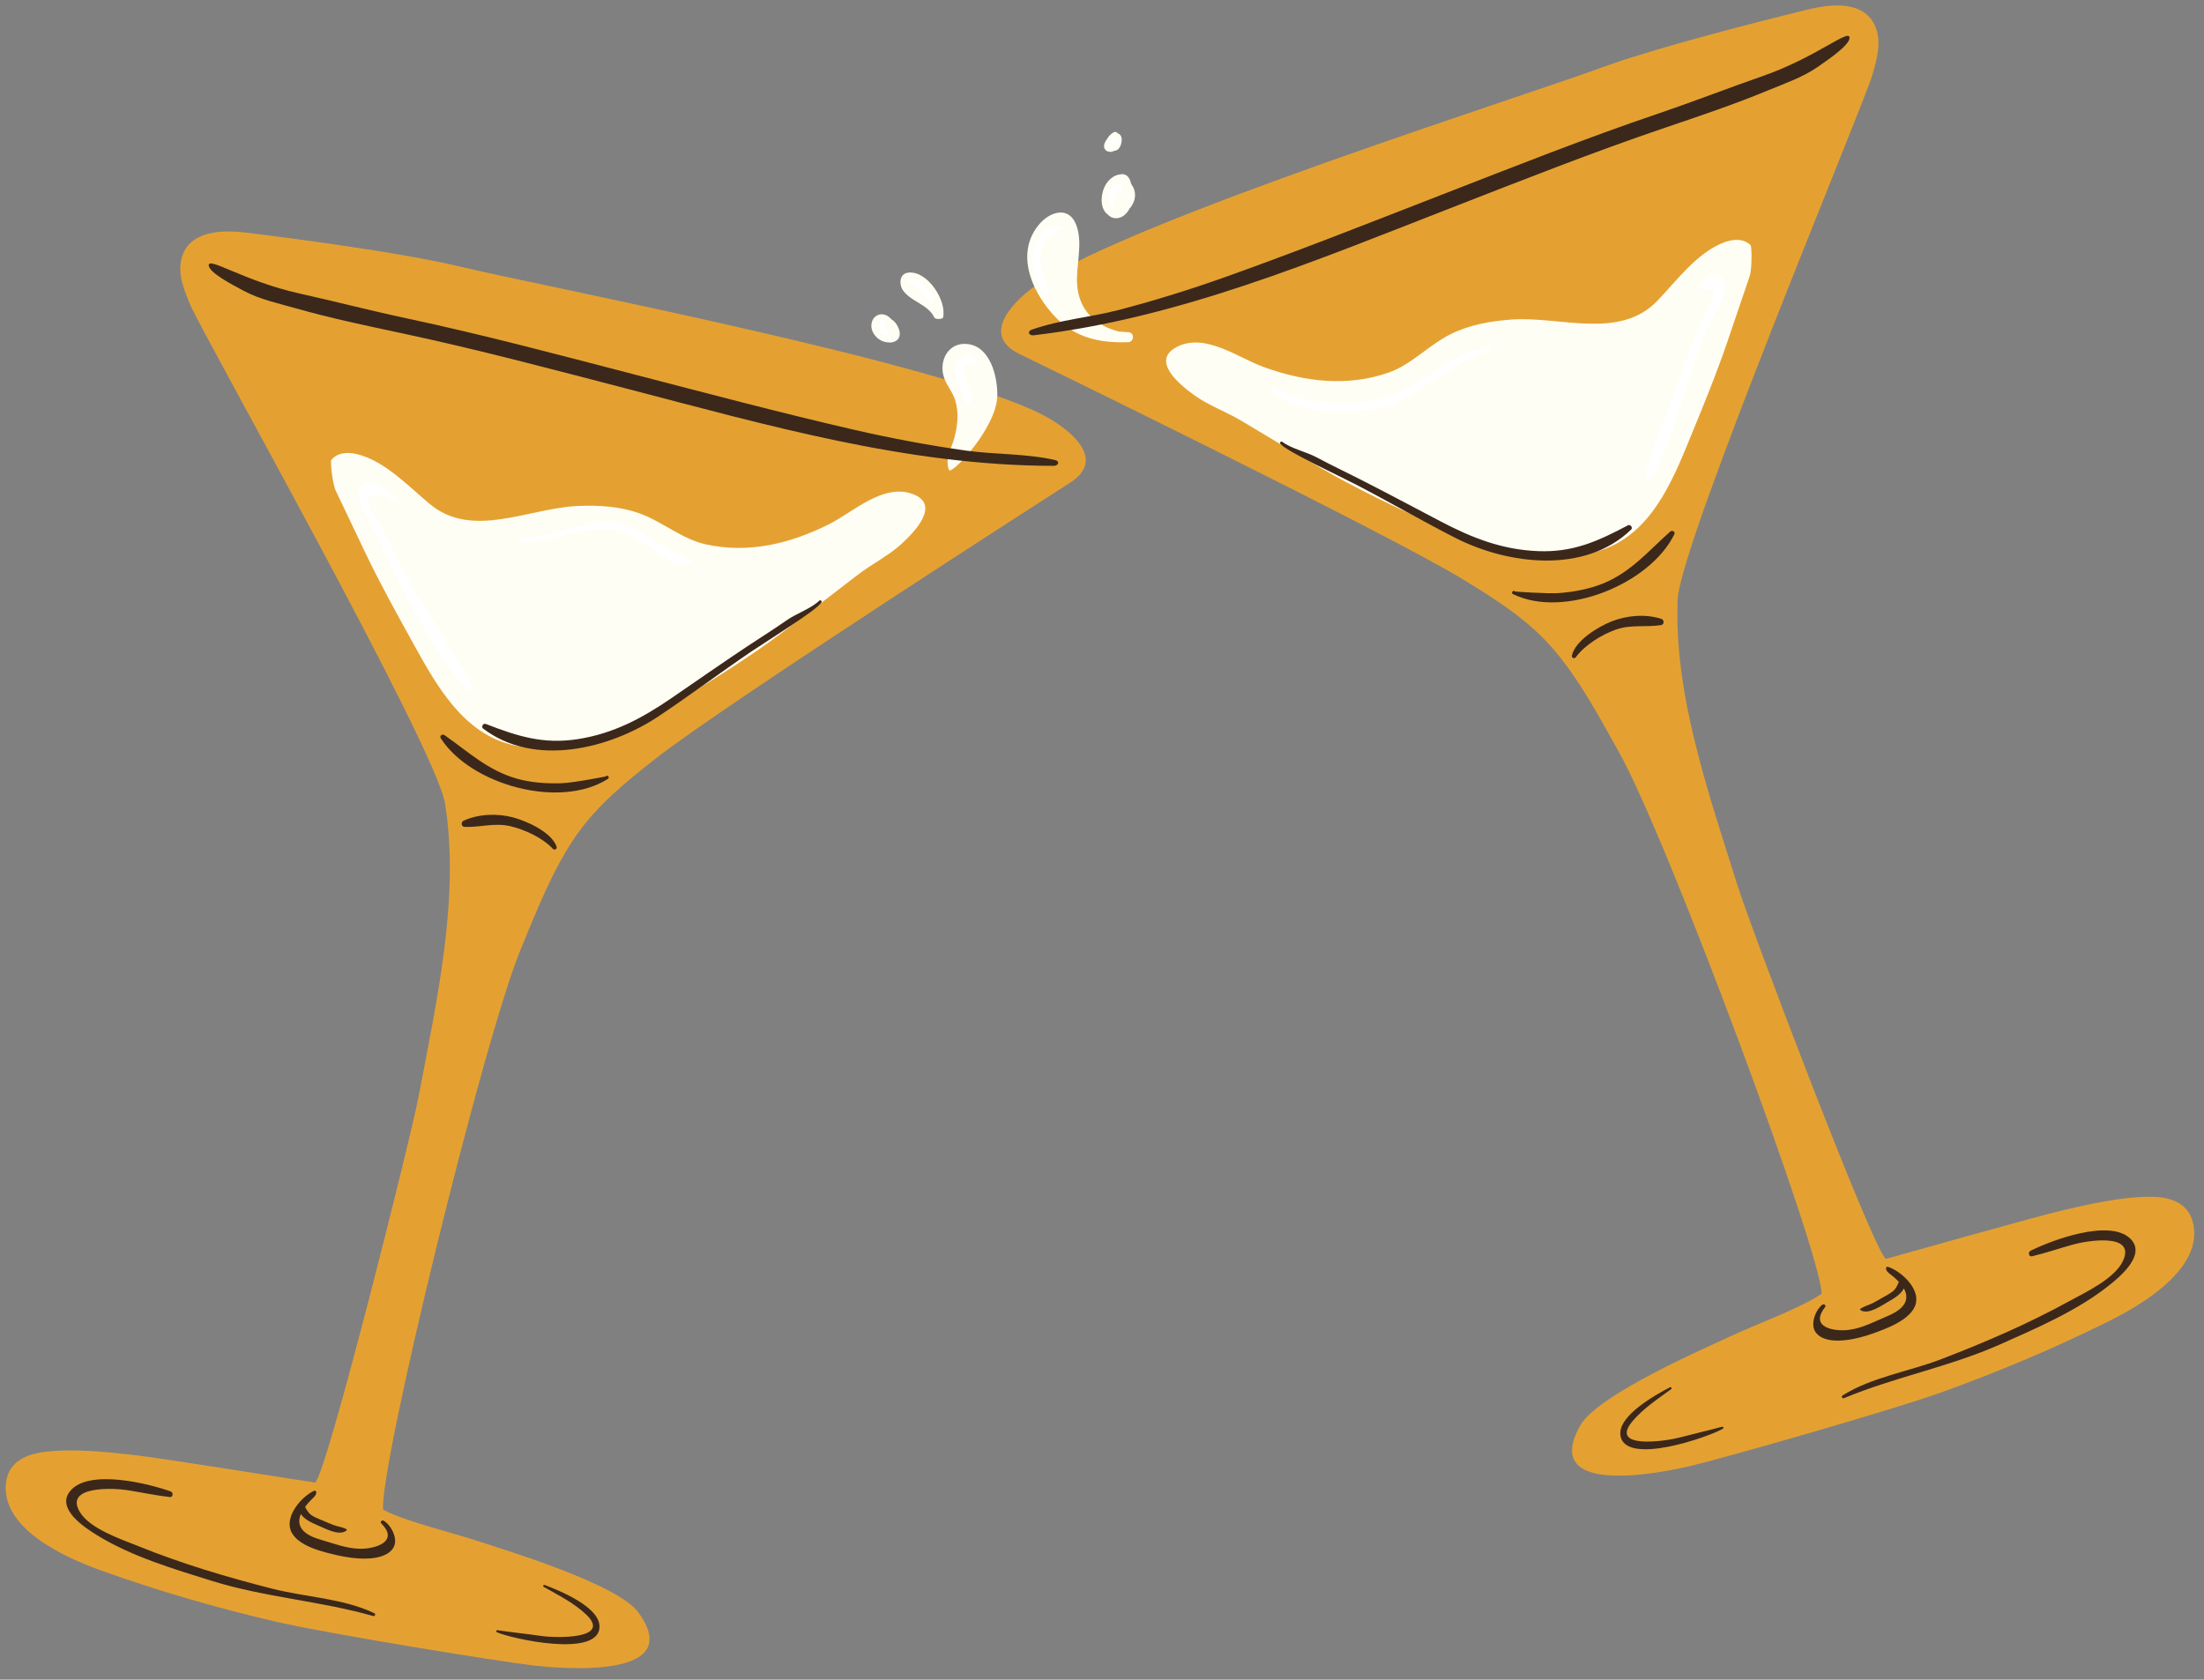 <?xml version="1.0" encoding="UTF-8" standalone="no"?><svg xmlns="http://www.w3.org/2000/svg" xmlns:xlink="http://www.w3.org/1999/xlink" fill="#000000" height="361.3" preserveAspectRatio="xMidYMid meet" version="1.1" viewBox="13.4 10.4 474.0 361.3" width="474" zoomAndPan="magnify">
 <rect x="13.4" y="10.4" width="474.0" height="361.3" fill="#808080" stroke="none"/>
 <g id="surface1">
  <g id="change1_1"><path d="m485.01 273.33c-1.11-4.45-5.3-5.54-9.39-5.5-6.08 0.06-12.5 1.5-18.39 2.86-6.29 1.45-38.17 10.53-38.23 10.5-2.64-1.55-28.9-70.73-31.91-80.28-3.14-9.98-6.44-19.93-8.97-30.08-2.56-10.26-4.33-20.83-3.92-31.44 0.47-12.03 40.05-106.5 41.88-112.89 0.93-3.246 2.01-6.887 0.71-10.199-2.32-5.887-9.59-5.074-14.54-3.86-0.41 0.106-30.29 7.301-44.52 12.536-17.33 6.371-100.33 32.585-120.8 46.277-5.01 3.355-13.15 11.035-4.27 15.297 0.68 0.32 78.76 38.339 95.44 48.519 6.79 4.14 13.63 8.45 18.94 14.47 5.89 6.69 10.28 15.05 14.61 22.78 10.39 18.56 43.39 107.46 43.52 116.37-4.35 3.04-14.74 6.83-19.64 9.17-4.29 2.03-28.5 12.42-32.29 19.18-8.75 15.61 17.79 10.12 24.05 8.62 7.15-1.7 42.78-11.87 53.35-15.66 12.43-4.45 24.77-9.66 36.58-15.55 6.89-3.44 20.24-11.33 17.79-21.12zm-470.3 55.89c0.586-4.56 4.617-6.12 8.68-6.56 6.047-0.66 12.589 0.03 18.605 0.69 6.414 0.71 39.137 6.01 39.192 5.96 2.445-1.84 20.452-73.61 22.322-83.45 1.95-10.28 4.06-20.54 5.39-30.92 1.34-10.49 1.87-21.19 0.22-31.68-1.87-11.9-52.21-101.1-54.772-107.23-1.301-3.12-2.801-6.608-1.895-10.05 1.613-6.117 8.93-6.16 13.988-5.531 0.426 0.055 30.93 3.715 45.679 7.25 17.95 4.305 103.45 20.649 125.38 31.86 5.37 2.741 14.35 9.421 6.02 14.691-0.63 0.4-73.74 47.28-89.12 59.33-6.26 4.9-12.54 9.99-17.11 16.59-5.08 7.33-8.46 16.14-11.86 24.33-8.15 19.64-30.539 111.79-29.629 120.65 4.679 2.51 15.429 5.07 20.579 6.81 4.5 1.52 29.76 9.01 34.31 15.28 10.51 14.49-16.49 12.13-22.89 11.37-7.3-0.85-43.87-6.79-54.812-9.32-12.855-2.97-25.722-6.7-38.14-11.18-7.25-2.61-21.43-8.88-20.137-18.89" fill="#e4a132"/></g>
  <g id="change2_1"><path d="m254.64 40.586c-0.06 0.883-0.44 2.113-1.48 2.242-0.03 0.008-0.06 0.004-0.1 0.004-0.38 0.211-0.8 0.301-1.21 0.191-0.05-0.015-0.09-0.035-0.14-0.05-0.19-0.02-0.35-0.098-0.46-0.239-0.74-0.574-0.39-1.64 0.29-2.523 0.32-0.547 0.78-1.02 1.32-1.328 0.26-0.153 0.64-0.184 0.84 0.113 0.01 0.024 0.02 0.051 0.03 0.074 0.6 0.118 0.96 0.75 0.91 1.516zm-48.74 43.242c-0.53 0.258-1.08 0.301-1.61 0.207-1.77-0.097-3.44-1.726-3.49-3.476-0.07-2.161 2.06-3.332 3.79-1.973 0.17 0.141 0.37 0.324 0.57 0.535 0.25 0.156 0.48 0.336 0.67 0.551 0.98 1.086 1.8 3.312 0.07 4.156zm2.82-14.785c-1.97 0.238-2.02 2.617-1.04 3.93 1.8 2.394 5.23 2.863 6.64 5.675 0.3 0.606 1.82 0.352 1.89 0.079 0.88-3.586-3.34-10.188-7.49-9.684zm48.53-15.285c-0.2 0.515-0.52 1.058-0.93 1.527-0.31 0.598-0.74 1.125-1.28 1.524-1.04 0.757-2.49 0.738-3.39-0.247v-0.007c-1.93-1.407-1.47-4.828-0.38-6.559 0.7-1.117 1.87-1.988 2.98-2.066 1.41-0.34 2.12 0.687 2.39 1.937 0.09 0.129 0.16 0.266 0.23 0.41 0.68 0.969 0.82 2.313 0.38 3.481zm-1.18 30.246c-8.01 0.281-13.54-1.781-18.2-8.473-3.53-5.07-5.33-11.59-1.06-16.785 2.35-2.863 6.52-4.152 8.08 0.121 1.49 4.082-0.17 8.692 0.17 12.867 0.46 5.653 4.1 8.707 8.95 9.985 0.74 0.039 1.48 0.086 2.2 0.168 1.22 0.14 1.05 2.078-0.14 2.117zm133.81-20.867c-1.55-1.524-3.84-1.297-5.7-0.598-5.82 2.199-10.18 8.238-14.35 12.574-8.15 8.489-20.99 3.258-31.37 4.024-4.48 0.328-9.04 1.125-13.09 3.148-4.77 2.383-8.42 6.567-13.4 8.285-8.72 3.012-17.78 2.051-26.83-1.23-5.4-1.961-12.51-7.383-18.53-4.371-5.91 2.953 0.48 8.164 3.57 10.394 3.08 2.235 6.86 3.567 10.16 5.527 2.31 1.38 17.32 10.47 22.58 13.23 9.77 5.15 19.6 9.8 30.18 13.07 7.94 2.46 16.97 4.29 25.07 1.42 10.24-3.62 14.77-14.37 18.58-23.69 2.82-6.869 5.69-13.826 8.09-20.85 1.5-4.379 4.68-13.808 4.83-14.203 0.54-1.457 0.5-6.441 0.21-6.73zm-162 32.418c0.08-4.008-1.42-10.543-6.33-11.145-4.27-0.527-6.37 3.742-5.09 7.301 0.62 1.727 1.84 3.023 2.38 4.832 0.8 2.684 0.52 5.407-0.2 8.067-0.61 2.27-2.08 4.53-1.15 6.88 0.48 1.23 10.23-9.02 10.39-15.935zm-142.24 20.465c0.187 0.37 4.453 9.36 6.449 13.54 3.207 6.69 6.875 13.26 10.466 19.76 4.88 8.81 10.64 18.96 21.23 21.36 8.37 1.9 17.13-0.97 24.73-4.34 10.12-4.48 19.34-10.25 28.45-16.5 4.89-3.37 18.74-14.14 20.88-15.78 3.04-2.33 6.64-4.1 9.45-6.68 2.8-2.57 8.54-8.49 2.32-10.74-6.32-2.28-12.76 3.93-17.89 6.51-8.6 4.31-17.49 6.33-26.5 4.35-5.15-1.12-9.27-4.85-14.27-6.66-4.26-1.54-8.88-1.8-13.37-1.6-10.4 0.46-22.54 7.15-31.63-0.33-4.65-3.82-9.683-9.31-15.718-10.81-1.93-0.48-4.23-0.44-5.59 1.25-0.257 0.33 0.289 5.28 0.993 6.67" fill="#fffef5"/></g>
  <g id="change3_1"><path d="m253.13 40.043c-0.43 0.094-0.62 0.477-0.84 0.824-0.2 0.305-0.49 0.629-0.41 1.012 0.03 0.156 0.14 0.273 0.31 0.262 0.41-0.028 0.62-0.344 0.82-0.664 0.21-0.336 0.54-0.747 0.47-1.157-0.03-0.156-0.18-0.312-0.35-0.277zm1.01 9.965c-1.92 0.222-2.69 2.933-1.98 4.496 0.15 0.32 0.55 0.25 0.68-0.024 0.3-0.593 0.28-1.347 0.44-1.984 0.2-0.801 0.7-1.098 1.27-1.625 0.32-0.305 0.02-0.914-0.41-0.863zm-13.12 9.109c-2.66-0.472-4.51 2.36-5.16 4.602-0.95 3.254 0 7.797 2.62 10.031 0.18 0.16 0.53 0 0.48-0.258-0.4-2.308-1.76-4.301-1.86-6.703-0.13-2.961 1.17-5.832 4.08-6.902 0.43-0.16 0.18-0.711-0.16-0.77zm-37.1 22.024c-0.25-0.477-0.16-1.098-0.26-1.614-0.09-0.437-0.78-0.461-0.95-0.074-0.37 0.848-0.27 2.899 0.98 3.012 0.26 0.023 0.56-0.102 0.63-0.375 0.11-0.387-0.24-0.652-0.4-0.949zm10.34-6.723c-0.14-0.535-0.68-0.856-1.04-1.246-0.44-0.465-0.83-0.969-1.26-1.438-0.74-0.789-1.57-1.492-2.71-1.339-0.47 0.062-0.42 0.8 0 0.898 1.16 0.266 1.79 1.156 2.48 2.039 0.5 0.617 1.28 1.824 2.2 1.613 0.23-0.05 0.39-0.3 0.33-0.527zm9.15 13.695c-1.12-2.336-3.86-1.16-4.45 0.907-0.37 1.285-0.02 2.589 0.47 3.796 0.53 1.321 1.05 3.196 1.95 4.278 0.14 0.176 0.47 0.187 0.59-0.024 0.69-1.168 0.06-2.558-0.45-3.699-0.69-1.543-2.22-6.004 1.25-4.601 0.43 0.175 0.86-0.208 0.64-0.657zm110.29-3.008c-7.24 0.723-12.54 6.45-18.84 9.485-7.92 3.816-19.71 3.461-27.38-0.871-0.52-0.293-1.02 0.469-0.58 0.859 5.87 5.262 17.03 5.266 24.2 3.231 3.59-1.02 6.55-2.86 9.61-4.946 4.27-2.922 8.33-5.238 13.17-7.117 0.36-0.141 0.2-0.68-0.18-0.641zm-171.82 45.715c-6.39-2.06-10.95-7.84-18.06-8.08-3.55-0.12-6.91 1.16-10.27 2.14-2.81 0.81-6.02 0.71-8.62 1.92-0.14 0.06-0.09 0.29 0.06 0.29 6.9 0.21 13.54-3.8 20.3-2.69 4.33 0.71 7.22 3.34 10.73 5.64 2 1.32 3.47 2.16 5.8 1.52 0.35-0.09 0.45-0.61 0.06-0.74zm222.01-60.371c-1.6-2.054-4.19-0.133-4.9 1.504-0.25 0.57 0.54 1.106 0.94 0.594 2.3 0.066 2.86 0.863 1.67 2.387-0.22 0.48-0.44 0.961-0.66 1.437-0.67 1.445-1.43 2.84-2.09 4.285-1.56 3.442-2.79 7.032-3.97 10.617-2.31 7-6.12 14.187-7.54 21.367-0.12 0.63 0.89 0.97 1.2 0.42 5.93-10.52 7.74-22.939 12.83-33.841 0.88-1.879 4.18-6.641 2.52-8.77zm-270.14 88.181c-9.09-10.29-14.566-23.79-20.762-35.87-0.941-1.83-3.707-5.9-1.82-7.9 2.098-2.23 6.305 1.82 7.754 2.89 0.219 0.16 0.012 0.48-0.223 0.44-1.051-0.17-1.758-0.84-2.719-1.09-0.828-0.21-3.089-0.75-3.539 0.71-0.238 0.76 1.356 3.03 1.664 3.63 1.61 3.07 3.18 6.16 4.743 9.26 4.772 9.44 11.052 17.9 16.002 27.19 0.36 0.68-0.61 1.31-1.1 0.74" fill="#ffffff"/></g>
  <g id="change4_1"><path d="m363.53 123.39c-6.49 3.43-11.82 5.87-19.38 5.56-7.72-0.31-14.14-2.84-20.88-6.37-5.81-3.04-11.61-6.16-17.47-9.13-3.08-1.57-6.2-3.04-9.25-4.68-2.2-1.18-5.45-1.87-7.36-3.32-0.26-0.2-0.65 0.14-0.44 0.41 1.24 1.59 12.49 6.81 16.31 8.79 7.15 3.72 14.13 7.78 21.31 11.44 11.31 5.77 27.89 7.86 37.84-1.79 0.41-0.4-0.17-1.17-0.68-0.91zm20.24 193.91c-3.06 0.82-6.16 1.53-9.23 2.34-2.95 0.78-15.11 2.55-10.09-3.48 2.31-2.77 5.46-4.82 8.34-6.94 0.24-0.18 0.02-0.54-0.25-0.4-3.04 1.59-11.02 6-10.66 10.15 0.61 7.03 19.3 0.44 22.07-1.26 0.22-0.13 0.07-0.47-0.18-0.41zm87.78-40.46c-4.5-4.36-17.04 0.4-21.46 2.61-0.6 0.3-0.38 1.35 0.34 1.18 3.01-0.72 5.87-1.7 8.83-2.53 2.9-0.82 13.51-2.6 10.74 3.48-1.77 3.89-8.21 6.87-11.69 8.77-8.97 4.92-17.99 8.79-27.51 12.45-6.85 2.63-14.92 3.84-21.16 7.79-0.32 0.2-0.02 0.71 0.32 0.57 10.89-4.55 22.66-6.72 33.51-11.54 7.91-3.51 16.64-7.27 23.46-12.68 2.49-1.98 8.14-6.69 4.62-10.1zm-100.84-133.31c-3.37-1.11-7.44-0.76-10.72 0.54-2.78 1.11-7.83 4.1-8.53 7.34-0.12 0.54 0.56 0.76 0.86 0.34 1.91-2.6 5.54-4.82 8.52-5.89 3.33-1.2 6.48-0.47 9.81-1 0.7-0.11 0.67-1.13 0.06-1.33zm1.89-18.78c-4.69 4.17-8.41 8.7-14.44 11.16-2.93 1.19-6.14 1.78-9.28 2.05-2.63 0.22-9.66-0.32-9.66-0.32-0.32-0.45-1 0.29-0.41 0.57 11.02 5.35 29.45-2.17 34.67-12.87 0.28-0.57-0.45-0.97-0.88-0.59zm46.85 158.16c-0.49-0.16-0.73 0.65 0.21 1.37 0.41 0.32 1.31 0.99 2.12 1.86-0.34 0.79-0.6 1.47-1.34 2.06-0.64 0.51-1.37 0.88-2.08 1.27-0.74 0.42-1.47 0.87-2.22 1.25-0.85 0.42-1.83 0.66-2.6 1.18-0.12 0.08-0.14 0.25-0.01 0.33 1.77 1.06 4.59-1.06 6.09-1.9 1-0.55 2.65-1.55 3.22-2.78 1.04 1.83 0.93 4.08-3.48 5.94-2.75 1.15-5.38 2.6-8.36 2.98-3.07 0.39-8.55-0.5-5.09-4.9 0.3-0.36-0.25-0.78-0.59-0.52-1.52 1.18-2.66 4.29-1.43 5.94 2.34 3.17 9.18 1.36 12.04 0.34 2.97-1.06 8.68-3.02 9.51-6.6 0.76-3.28-3.22-6.91-5.99-7.82zm-26.95-256.15c-7.48 2.605-14.78 5.461-22.27 8.004-15.88 5.379-31.46 11.574-47.09 17.648-15.21 5.918-30.44 11.941-45.81 17.434-7.69 2.742-15.46 5.172-23.35 7.238-5.98 1.562-12.54 2.059-18.71 4.238-1 0.352-0.63 1.328 0.48 1.196 31.29-3.708 60.41-15.985 89.55-27.332 15.32-5.965 30.61-12.028 46.19-17.313 7.46-2.535 14.88-5.012 22.17-8.043 3.54-1.469 7.42-2.789 10.59-4.984 2.61-1.801 6.96-4.786 6.92-6.344-0.05-2.024-7.17 4.246-18.67 8.258zm-334.21 40.75c0.145 1.554 4.809 4.008 7.609 5.492 3.41 1.812 7.422 2.668 11.106 3.715 7.59 2.16 15.246 3.754 22.957 5.398 16.085 3.434 31.975 7.668 47.895 11.801 30.27 7.872 60.62 16.662 92.13 16.692 1.12 0 1.37-1.01 0.33-1.25-6.38-1.44-12.95-1.16-19.07-2.02-8.08-1.13-16.09-2.64-24.04-4.46-15.91-3.661-31.73-7.868-47.53-11.966-16.23-4.211-32.43-8.543-48.82-12.031-7.743-1.649-15.329-3.637-23.059-5.352-11.891-2.636-19.699-8.035-19.508-6.019zm58.997 99.598c11 8.41 27.22 4.4 37.78-2.65 6.71-4.48 13.16-9.32 19.83-13.85 3.56-2.41 14.13-8.91 15.17-10.63 0.19-0.3-0.24-0.59-0.48-0.36-1.72 1.67-4.87 2.73-6.93 4.16-2.83 1.98-5.76 3.81-8.64 5.72-5.47 3.64-10.86 7.41-16.28 11.12-6.28 4.29-12.36 7.55-19.99 8.76-7.48 1.19-13.05-0.61-19.9-3.26-0.53-0.2-1.02 0.63-0.56 0.99zm2.97 194.39c2.95 1.36 22.28 5.72 22.07-1.33-0.12-4.17-8.57-7.61-11.78-8.83-0.28-0.11-0.46 0.27-0.19 0.42 3.1 1.76 6.48 3.44 9.09 5.92 5.69 5.4-6.59 5.07-9.61 4.63-3.15-0.45-6.31-0.78-9.45-1.24-0.25-0.04-0.36 0.32-0.13 0.43zm-86.002-20.88c7.406 4.58 16.512 7.29 24.777 9.86 11.336 3.52 23.281 4.3 34.633 7.54 0.352 0.1 0.594-0.43 0.254-0.6-6.664-3.2-14.824-3.46-21.938-5.27-9.879-2.52-19.281-5.31-28.769-9.14-3.68-1.49-10.418-3.7-12.633-7.35-3.461-5.71 7.285-5.19 10.258-4.71 3.039 0.48 5.996 1.12 9.07 1.48 0.731 0.09 0.824-0.98 0.199-1.21-4.648-1.68-17.656-4.94-21.621-0.08-3.093 3.79 3.063 7.81 5.77 9.48zm79.032-152.35c3.37 0.14 6.41-0.95 9.86-0.15 3.08 0.72 6.94 2.49 9.15 4.86 0.34 0.38 0.99 0.08 0.81-0.45-1.07-3.13-6.43-5.51-9.33-6.29-3.41-0.91-7.48-0.78-10.7 0.72-0.59 0.27-0.5 1.28 0.21 1.31zm-5.09-19.06c6.43 10.03 25.61 15.34 35.93 8.74 0.56-0.35-0.2-1-0.47-0.52 0 0-6.92 1.37-9.55 1.45-3.16 0.1-6.41-0.11-9.46-0.96-6.28-1.74-10.51-5.8-15.65-9.39-0.46-0.33-1.14 0.15-0.8 0.68zm-27.251 161.87c0.461-0.22 0.797 0.56-0.051 1.38-0.375 0.37-1.191 1.14-1.894 2.09 0.43 0.75 0.766 1.4 1.578 1.9 0.688 0.43 1.457 0.71 2.203 1.02 0.789 0.32 1.563 0.69 2.36 0.98 0.886 0.32 1.886 0.43 2.722 0.86 0.125 0.07 0.16 0.23 0.039 0.33-1.629 1.26-4.679-0.52-6.269-1.17-1.051-0.43-2.809-1.24-3.524-2.39-0.816 1.94-0.449 4.16 4.16 5.49 2.856 0.82 5.637 1.96 8.641 1.98 3.094 0.04 8.441-1.49 4.484-5.45-0.332-0.33 0.161-0.81 0.524-0.58 1.652 0.99 3.148 3.94 2.121 5.73-1.957 3.41-8.965 2.42-11.922 1.74-3.074-0.71-8.976-1.99-10.219-5.45-1.132-3.17 2.399-7.24 5.047-8.46" fill="#3b281a"/></g>
 </g>
</svg>
